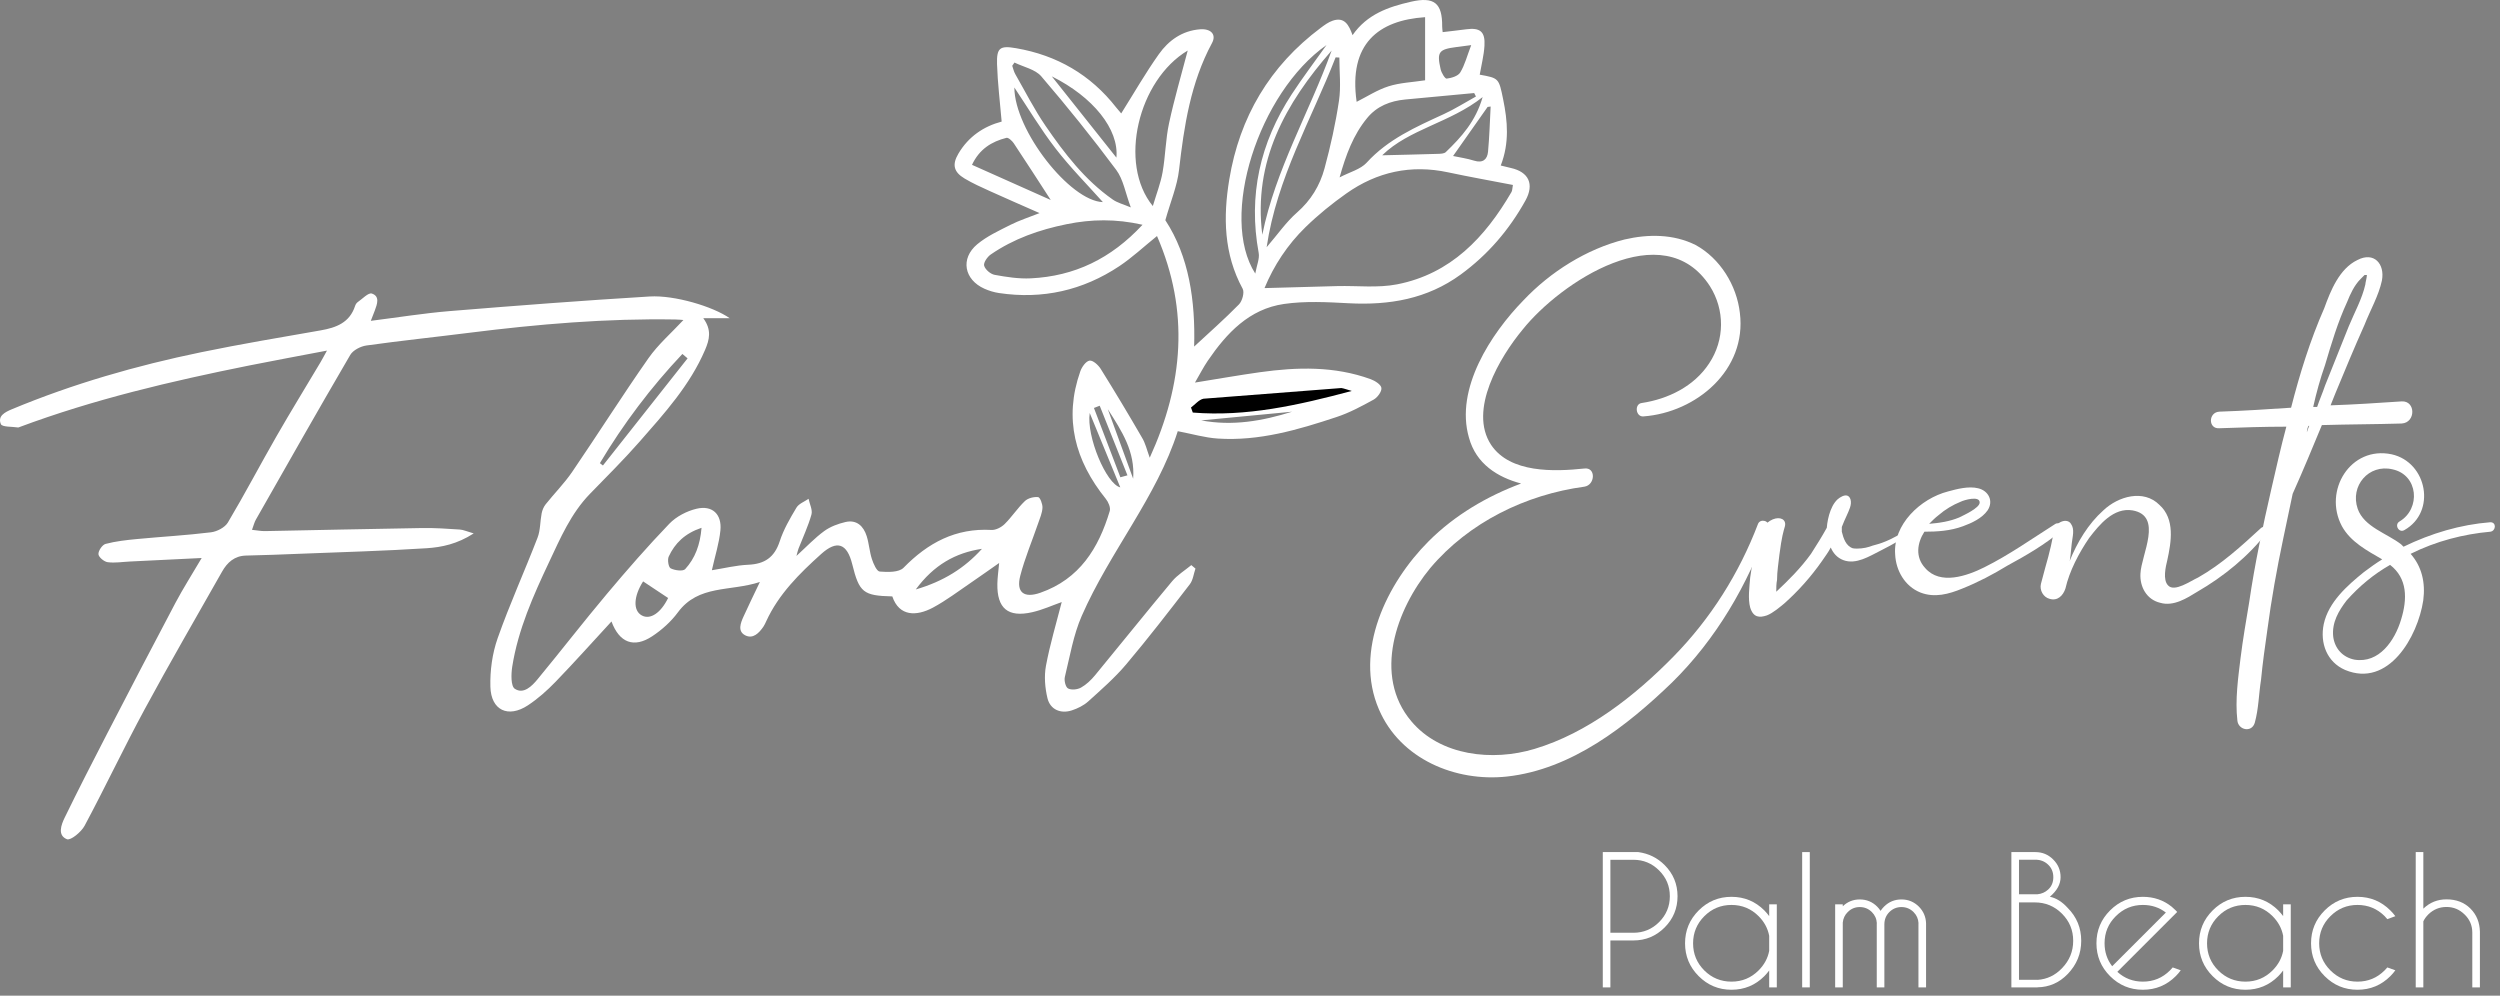 <svg xmlns="http://www.w3.org/2000/svg" width="344" height="137" viewBox="0 0 344 137" fill="none"><rect x="0" y="0" width="344" height="137" fill="#808080" stroke="none"/><path d="M342.678 71.859C343.547 71.859 343.439 73.055 342.678 73.163C338.983 73.49 335.179 74.468 331.702 76.206C333.223 77.945 333.766 80.119 333.44 82.618C332.68 87.617 328.659 94.681 322.681 92.182C320.182 91.095 319.204 88.487 319.747 85.879C320.399 82.836 323.007 80.553 325.29 78.706C326.159 78.054 326.92 77.51 327.789 76.967C325.724 75.772 323.442 74.576 322.247 72.403C319.638 67.512 323.442 61.318 329.093 62.513C333.984 63.6 335.288 70.447 330.832 72.946C330.071 73.381 329.419 72.185 330.18 71.751C333.114 70.012 332.788 65.339 329.202 64.578C325.942 63.817 323.333 66.86 324.42 70.012C325.29 72.511 328.441 73.381 330.397 74.902C330.506 75.011 330.615 75.12 330.723 75.228C334.527 73.381 338.548 72.185 342.678 71.859ZM330.397 85.227C331.267 82.401 331.267 79.575 328.876 77.728C326.594 79.032 324.638 80.662 322.899 82.618C321.812 84.031 320.834 85.661 321.051 87.617C321.269 89.248 322.355 90.443 323.985 90.769C327.354 91.312 329.528 88.161 330.397 85.227Z" fill="white"></path><path d="M330.468 55.232C332.424 55.123 332.424 58.166 330.468 58.275C326.882 58.384 323.187 58.384 319.492 58.492C318.188 61.644 316.883 64.796 315.471 67.947C315.036 70.012 314.601 72.077 314.167 74.142C313.297 78.271 312.536 82.51 311.993 86.639C311.667 88.922 311.341 91.204 311.124 93.486C310.798 95.551 310.798 97.507 310.254 99.463C309.819 100.876 307.972 100.441 307.863 99.137C307.537 96.312 307.972 93.269 308.298 90.552C308.624 87.944 309.059 85.444 309.493 82.836C310.254 77.619 311.341 72.511 312.536 67.295C313.188 64.469 313.841 61.535 314.601 58.71C311.558 58.71 308.407 58.818 305.364 58.927C303.842 59.036 303.842 56.753 305.364 56.645C308.624 56.536 311.993 56.319 315.253 56.101C316.449 51.428 317.862 46.864 319.818 42.408C320.687 40.017 321.883 36.974 324.382 35.779C326.664 34.584 328.186 36.322 327.751 38.605C327.316 40.669 326.121 42.734 325.36 44.69C323.947 47.842 322.643 50.994 321.339 54.145C321.122 54.689 320.904 55.232 320.687 55.775C323.947 55.667 327.208 55.449 330.468 55.232ZM317.427 59.47C317.536 59.144 317.644 58.818 317.753 58.601H317.644C317.536 58.818 317.427 59.144 317.427 59.47ZM318.84 55.993C319.166 55.015 319.6 54.036 319.926 53.059C321.013 50.342 322.1 47.625 323.187 44.908C323.947 43.06 325.034 41.104 325.469 39.148C325.469 38.931 325.686 38.17 325.686 37.844C325.578 37.844 325.469 37.844 325.36 37.844C325.143 38.061 324.926 38.279 324.817 38.387C323.947 39.257 323.404 40.452 322.969 41.539C321.665 44.364 320.796 47.299 319.926 50.233C319.274 52.08 318.731 54.036 318.296 55.993C318.405 55.993 318.622 55.993 318.84 55.993Z" fill="white"></path><path d="M311.154 72.62C311.589 72.294 312.349 72.729 311.915 73.272C309.415 76.532 305.937 79.358 302.351 81.423C300.938 82.292 299.091 83.488 297.243 82.944C295.396 82.51 294.418 80.771 294.526 78.923C294.635 76.315 297.678 70.99 293.44 70.229C290.831 69.795 288.875 72.186 287.462 74.033C286.05 76.098 284.745 78.597 284.202 80.988C283.876 81.966 283.115 82.727 282.029 82.401C281.159 82.184 280.616 81.206 280.833 80.336C281.811 76.532 281.92 76.75 282.681 72.838C282.898 71.859 284.419 71.207 284.963 72.077C285.506 72.838 285.18 73.816 285.071 74.794C284.963 75.772 284.854 77.185 284.745 77.293C285.832 74.576 287.354 72.077 289.419 70.229C291.483 68.273 294.961 67.295 297.135 69.469C299.308 71.425 298.765 74.576 298.221 77.076C298.004 77.945 297.569 79.793 298.33 80.554C299.199 81.532 301.482 79.901 302.46 79.467C305.72 77.619 308.437 75.12 311.154 72.62Z" fill="white"></path><path d="M282.837 72.077C283.489 71.751 284.141 72.62 283.597 73.055C281.424 74.902 278.816 76.424 276.207 77.837C274.251 79.032 272.186 80.119 270.013 80.988C268.165 81.749 266.209 82.292 264.253 81.532C262.08 80.662 260.884 78.489 260.775 76.315C260.449 72.185 264.253 68.599 268.057 67.621C269.252 67.295 270.882 66.86 272.186 67.186C273.599 67.512 274.36 68.925 273.491 70.229C272.73 71.316 271.317 71.968 270.122 72.403C268.383 73.055 266.535 73.163 264.796 73.163C263.818 74.685 263.492 76.641 264.905 78.163C266.97 80.553 270.665 79.249 273.056 78.054C276.534 76.315 279.576 74.142 282.837 72.077ZM266.753 70.881C266.318 71.207 265.883 71.642 265.449 72.077C266.861 71.968 268.274 71.751 269.578 71.207C270.23 70.881 272.404 69.903 272.404 69.142C272.404 68.164 270.23 68.816 269.796 69.034C268.709 69.469 267.622 70.121 266.753 70.881Z" fill="white"></path><path d="M263.431 72.403C263.866 72.186 264.192 72.729 263.757 72.946C262.127 73.924 260.497 74.903 258.758 75.772C257.237 76.533 255.389 77.728 253.65 77.076C252.781 76.75 252.238 76.098 251.911 75.337C251.585 75.989 251.151 76.533 250.716 77.185C249.195 79.358 247.456 81.314 245.5 83.053C244.956 83.488 243.978 84.357 243.109 84.683C242.131 85.009 241.261 85.009 240.826 83.597C240.5 82.401 240.718 80.771 240.826 79.467C241.044 78.163 241.153 76.967 241.37 75.663C242.131 70.664 246.043 70.555 245.608 72.403C245.391 73.164 245.174 73.816 244.848 76.315C244.739 77.402 244.521 78.597 244.521 79.793C244.413 80.336 244.413 80.88 244.413 81.423C246.152 79.793 247.782 78.163 249.195 76.207C249.955 75.011 250.716 73.816 251.368 72.62C251.477 71.207 252.02 69.034 253.324 68.382C253.868 68.056 254.411 68.056 254.628 68.708C254.846 69.469 254.411 70.229 254.085 70.99C253.868 71.425 253.65 71.968 253.433 72.512C253.433 72.729 253.433 72.946 253.433 73.164C253.65 74.033 253.976 75.12 254.954 75.446C255.606 75.555 256.585 75.446 257.237 75.228C257.78 75.011 258.432 74.903 258.975 74.685C260.497 74.142 262.018 73.164 263.431 72.403Z" fill="white"></path><path d="M241.907 72.077C242.233 71.316 243.537 71.642 243.32 72.511C240.494 80.445 236.147 87.944 230.061 93.921C223.866 99.898 216.259 105.875 207.348 106.853C200.284 107.614 192.676 104.462 189.742 97.616C186.264 89.574 190.829 80.228 196.589 74.468C200.175 70.881 204.631 68.273 209.304 66.534C206.044 65.665 203.109 63.817 202.131 60.231C200.175 53.493 205.174 45.886 209.63 41.321C213.325 37.409 218.324 34.257 223.54 32.953C226.801 32.193 230.278 32.193 233.321 33.714C236.69 35.562 238.973 39.257 239.407 43.06C240.385 50.885 233.43 56.753 226.149 57.297C225.062 57.406 224.845 55.558 225.931 55.449C229.518 54.906 233.104 53.167 235.169 50.016C237.342 46.755 237.342 42.626 235.278 39.365C228.866 29.476 214.738 38.822 209.521 45.342C206.37 49.146 202.023 56.427 205.174 61.209C207.782 65.121 213.868 64.904 217.998 64.469C219.628 64.252 219.519 66.752 217.998 66.969C209.956 68.056 202.131 71.859 196.806 78.163C192.133 83.814 188.873 92.943 194.198 99.246C198.219 104.028 205.392 104.788 211.151 103.05C218.433 100.876 224.953 95.768 230.278 90.334C235.386 85.118 239.299 78.923 241.907 72.077Z" fill="white"></path><path d="M158.204 62.983C162.831 52.837 163.69 42.81 159.204 32.478C157.345 33.981 155.777 35.452 154.014 36.627C148.994 39.966 143.448 41.218 137.464 40.322C136.779 40.221 136.086 40.01 135.454 39.727C132.663 38.479 132.12 35.578 134.461 33.617C135.803 32.495 137.472 31.733 139.056 30.931C140.243 30.331 141.527 29.922 143.043 29.322C140.624 28.253 138.408 27.296 136.208 26.296C135.029 25.761 133.833 25.226 132.723 24.562C131.22 23.662 130.989 22.649 131.873 21.146C133.262 18.784 135.377 17.378 137.828 16.73C137.601 14.044 137.273 11.434 137.192 8.821C137.123 6.556 137.61 6.252 139.81 6.633C145.437 7.602 150.056 10.276 153.585 14.785C153.844 15.113 154.124 15.425 154.278 15.608C156.008 12.861 157.608 10.061 159.464 7.448C160.805 5.556 162.677 4.219 165.128 4.032C166.627 3.919 167.405 4.749 166.773 5.92C163.831 11.382 162.924 17.334 162.235 23.387C161.984 25.591 161.076 27.718 160.351 30.299C163.613 35.274 164.496 41.408 164.314 47.688C166.388 45.764 168.511 43.896 170.484 41.882C170.938 41.416 171.262 40.233 170.991 39.735C168.385 34.946 168.3 29.837 169.147 24.703C170.561 16.122 174.714 9.085 181.731 3.834C182.246 3.449 182.793 3.04 183.392 2.841C185.009 2.302 185.609 3.437 186.111 4.838C188.113 1.954 191.042 0.949 194.137 0.24C197.338 -0.493 198.472 0.402 198.444 3.651C198.444 3.862 198.476 4.069 198.509 4.421C199.623 4.287 200.68 4.174 201.738 4.032C203.662 3.773 204.384 4.344 204.262 6.305C204.181 7.634 203.837 8.951 203.61 10.276C206.243 10.75 206.239 10.754 206.831 13.655C207.447 16.657 207.714 19.647 206.503 22.775C206.997 22.896 207.439 23.014 207.884 23.111C210.343 23.654 211.158 25.327 209.898 27.6C207.665 31.623 204.732 35.051 200.984 37.782C196.362 41.149 191.163 42.02 185.592 41.728C182.627 41.57 179.6 41.404 176.683 41.825C171.894 42.514 168.791 45.832 166.193 49.637C165.59 50.524 165.1 51.488 164.427 52.643C167.575 52.137 170.46 51.626 173.365 51.217C178.502 50.5 183.623 50.366 188.599 52.173C189.194 52.388 190.025 52.914 190.082 53.38C190.142 53.879 189.543 54.693 189.016 54.985C187.371 55.892 185.686 56.796 183.911 57.383C178.616 59.142 173.247 60.718 167.571 60.345C165.78 60.228 164.014 59.701 162.061 59.332C159.184 68.371 152.726 75.891 148.849 84.744C147.694 87.381 147.216 90.323 146.523 93.151C146.406 93.641 146.62 94.544 146.965 94.731C147.418 94.978 148.257 94.889 148.747 94.613C149.477 94.204 150.133 93.576 150.672 92.924C154.221 88.621 157.705 84.266 161.279 79.987C162.008 79.116 163.033 78.496 163.925 77.759C164.115 77.917 164.305 78.079 164.496 78.237C164.245 78.962 164.164 79.817 163.718 80.396C160.853 84.116 157.985 87.839 154.954 91.425C153.395 93.272 151.539 94.889 149.736 96.518C149.116 97.077 148.285 97.486 147.483 97.749C145.948 98.252 144.509 97.636 144.133 96.08C143.788 94.654 143.659 93.053 143.922 91.623C144.473 88.666 145.348 85.765 146.094 82.844C144.805 83.297 143.452 83.921 142.03 84.241C138.691 84.999 137.176 83.715 137.237 80.319C137.253 79.46 137.379 78.606 137.484 77.467C136.094 78.435 134.887 79.302 133.659 80.137C131.913 81.32 130.224 82.617 128.372 83.609C126.111 84.817 123.725 84.849 122.781 82.066C118.782 81.968 118.231 81.527 117.271 77.649C116.562 74.785 115.188 74.254 112.984 76.239C110.002 78.922 107.146 81.75 105.432 85.485C105.318 85.732 105.209 85.984 105.059 86.206C104.447 87.11 103.605 87.977 102.531 87.414C101.461 86.855 101.907 85.72 102.316 84.821C102.96 83.394 103.653 81.993 104.561 80.08C100.481 81.425 96.117 80.417 93.281 84.257C92.337 85.538 91.073 86.672 89.74 87.551C87.22 89.213 85.219 88.443 84.141 85.513C81.556 88.313 79.06 91.109 76.459 93.803C75.3 95.002 74.028 96.137 72.642 97.052C69.928 98.839 67.566 97.745 67.477 94.5C67.416 92.272 67.74 89.909 68.478 87.815C70.126 83.135 72.185 78.606 73.971 73.975C74.368 72.945 74.312 71.746 74.531 70.636C74.616 70.203 74.802 69.749 75.073 69.404C76.273 67.897 77.65 66.516 78.732 64.931C82.269 59.749 85.62 54.438 89.222 49.3C90.571 47.376 92.402 45.796 94.039 44.033C93.792 44.017 93.362 43.965 92.933 43.961C83.44 43.798 74.008 44.605 64.6 45.788C59.876 46.383 55.14 46.878 50.424 47.538C49.621 47.651 48.58 48.182 48.195 48.839C43.803 56.354 39.513 63.935 35.206 71.503C34.999 71.868 34.902 72.297 34.675 72.905C35.36 72.974 35.927 73.091 36.49 73.079C43.69 72.945 50.89 72.771 58.085 72.658C59.811 72.629 61.545 72.751 63.271 72.865C63.761 72.897 64.24 73.128 65.18 73.399C62.911 74.862 60.779 75.303 58.693 75.437C52.915 75.81 47.126 75.964 41.34 76.195C38.852 76.292 36.365 76.397 33.873 76.446C32.256 76.478 31.268 77.394 30.543 78.678C26.973 84.983 23.331 91.255 19.887 97.628C17.035 102.903 14.47 108.336 11.638 113.627C11.18 114.486 9.721 115.677 9.215 115.479C7.882 114.952 8.413 113.506 8.895 112.517C10.787 108.632 12.76 104.783 14.745 100.942C17.853 94.938 20.973 88.937 24.137 82.961C25.19 80.972 26.41 79.063 27.751 76.782C24.307 76.953 21.094 77.106 17.885 77.264C16.86 77.313 15.819 77.491 14.818 77.358C14.324 77.293 13.575 76.669 13.546 76.26C13.514 75.79 14.077 74.963 14.527 74.842C15.928 74.473 17.391 74.311 18.842 74.173C22.237 73.849 25.644 73.663 29.027 73.245C29.862 73.144 30.948 72.581 31.357 71.896C33.678 67.995 35.785 63.971 38.046 60.033C40.007 56.614 42.077 53.255 44.091 49.864C44.33 49.467 44.541 49.053 44.99 48.243C41.142 48.98 37.694 49.608 34.262 50.297C23.545 52.453 12.914 54.944 2.647 58.777C2.595 58.797 2.542 58.83 2.493 58.822C1.667 58.688 0.306 58.781 0.123 58.364C-0.363 57.246 0.682 56.711 1.63 56.314C10.046 52.809 18.773 50.305 27.682 48.466C33.136 47.34 38.633 46.42 44.119 45.46C46.259 45.087 48.106 44.406 48.856 42.109C48.92 41.91 49.05 41.692 49.216 41.574C49.861 41.129 50.691 40.237 51.161 40.391C52.308 40.768 51.894 41.858 51.57 42.737C51.424 43.138 51.262 43.531 51.023 44.147C54.747 43.677 58.304 43.102 61.877 42.806C71.042 42.056 80.211 41.351 89.392 40.796C92.828 40.59 98.111 42.178 100.404 43.782C99.079 43.782 98.066 43.782 96.77 43.782C97.957 45.399 97.624 46.724 97.021 48.138C94.934 53.012 91.434 56.869 88.01 60.77C85.83 63.25 83.484 65.58 81.179 67.95C78.554 70.652 77.107 74.052 75.539 77.378C73.368 81.981 71.293 86.636 70.487 91.708C70.325 92.729 70.276 94.411 70.84 94.779C72.039 95.566 73.185 94.419 73.967 93.467C77.176 89.585 80.255 85.594 83.493 81.742C86.268 78.435 89.112 75.174 92.102 72.062C93.054 71.074 94.497 70.324 95.842 70.004C98.005 69.486 99.35 70.75 99.128 72.986C98.957 74.736 98.398 76.45 97.953 78.464C99.63 78.2 101.283 77.783 102.952 77.71C105.209 77.613 106.566 76.697 107.288 74.489C107.818 72.86 108.706 71.329 109.593 69.85C109.917 69.307 110.691 69.032 111.258 68.635C111.408 69.364 111.833 70.17 111.655 70.806C111.205 72.411 110.48 73.938 109.872 75.498C109.779 75.733 109.735 75.988 109.593 76.495C110.995 75.214 112.117 74.019 113.418 73.071C114.252 72.463 115.314 72.07 116.335 71.831C117.874 71.475 118.818 72.386 119.256 73.768C119.58 74.793 119.641 75.903 119.973 76.924C120.184 77.576 120.638 78.614 121.051 78.646C122.149 78.735 123.692 78.776 124.328 78.123C127.687 74.688 131.504 72.642 136.431 72.921C137.026 72.954 137.788 72.552 138.238 72.111C139.234 71.126 140.012 69.915 141.025 68.947C141.45 68.541 142.257 68.339 142.852 68.404C143.116 68.432 143.472 69.364 143.444 69.87C143.407 70.596 143.087 71.317 142.844 72.026C142.022 74.424 141.025 76.774 140.389 79.221C139.789 81.531 140.912 82.349 143.152 81.563C148.545 79.679 151.166 75.441 152.702 70.316C152.843 69.846 152.511 69.08 152.163 68.647C147.929 63.392 146.345 57.618 148.654 51.083C148.865 50.488 149.424 49.702 149.922 49.621C150.372 49.548 151.122 50.22 151.45 50.747C153.394 53.863 155.287 57.015 157.126 60.195C157.6 60.949 157.799 61.877 158.204 62.983ZM208.176 25.449C205.085 24.849 202.163 24.335 199.266 23.715C194.157 22.617 189.478 23.642 185.26 26.62C183.283 28.017 181.379 29.561 179.649 31.247C177.161 33.669 175.273 36.55 173.997 39.642C177.372 39.548 180.69 39.447 184.008 39.366C186.755 39.297 189.575 39.646 192.233 39.127C199.631 37.681 204.347 32.661 207.981 26.421C208.103 26.206 208.087 25.911 208.176 25.449ZM157.211 30.927C153.52 30.092 150.161 30.161 146.782 30.846C143.039 31.603 139.489 32.843 136.325 35.019C135.855 35.343 135.304 36.149 135.418 36.558C135.563 37.089 136.293 37.713 136.86 37.818C138.497 38.118 140.186 38.382 141.835 38.3C147.832 38.009 152.876 35.606 157.211 30.927ZM155.599 28.54C154.849 26.539 154.574 24.695 153.593 23.378C150.311 18.97 146.859 14.676 143.278 10.503C142.443 9.53 140.839 9.222 139.591 8.606C139.49 8.756 139.384 8.902 139.283 9.052C139.421 9.437 139.502 9.854 139.704 10.203C141.07 12.589 142.318 15.061 143.869 17.321C146.47 21.11 149.274 24.768 153.099 27.446C153.747 27.908 154.582 28.107 155.599 28.54ZM174.289 34.018C175.832 32.223 176.983 30.542 178.466 29.245C180.386 27.568 181.618 25.522 182.254 23.172C183.084 20.113 183.777 16.997 184.243 13.865C184.535 11.925 184.296 9.903 184.296 7.918C184.126 7.91 183.952 7.901 183.781 7.893C180.451 16.442 175.698 24.477 174.289 34.018ZM196.094 11.05C196.094 8.116 196.094 5.24 196.094 2.363C189.693 2.792 185.528 6.005 186.674 14.011C188.088 13.302 189.506 12.37 191.062 11.876C192.63 11.378 194.332 11.317 196.094 11.05ZM203.091 13.278C203.01 13.12 202.929 12.962 202.848 12.804C199.684 13.1 196.52 13.387 193.359 13.691C191.301 13.89 189.47 14.595 188.121 16.24C186.204 18.569 185.195 21.316 184.328 24.408C185.746 23.666 187.209 23.306 188.052 22.382C190.997 19.153 194.822 17.471 198.651 15.709C200.178 15.008 201.612 14.096 203.091 13.278ZM163.43 6.953C156.616 11.017 153.836 22.499 158.629 28.354C159.132 26.66 159.703 25.21 159.97 23.707C160.367 21.474 160.383 19.165 160.862 16.953C161.583 13.594 162.559 10.292 163.43 6.953ZM173.693 32.3C175.496 23.338 180.175 15.45 183.234 6.957C176.869 14.222 172.417 22.195 173.693 32.3ZM172.725 37.644C172.931 36.481 173.34 35.59 173.195 34.8C171.736 26.891 173.389 19.643 177.74 12.974C179.223 10.701 180.872 8.534 182.529 6.196C173.182 12.747 167.713 29.833 172.725 37.644ZM190.187 21.369C192.671 21.308 195.28 21.251 197.889 21.17C198.25 21.158 198.72 21.146 198.942 20.927C201.073 18.877 203.051 16.706 204.011 13.359C199.522 16.912 193.906 17.743 190.187 21.369ZM144.582 27.519C142.913 24.946 141.224 22.317 139.494 19.716C139.267 19.375 138.748 18.901 138.485 18.966C136.447 19.481 134.761 20.514 133.748 22.682C137.508 24.363 141.143 25.984 144.582 27.519ZM151.758 27.811C149.639 25.437 147.273 23.054 145.235 20.417C143.176 17.751 141.442 14.834 139.575 12.038C139.599 17.949 147.244 27.673 151.758 27.811ZM144.728 10.507C147.71 14.262 150.635 17.941 153.617 21.689C153.986 17.795 150.429 13.351 144.728 10.507ZM205.113 14.659C204.975 14.676 204.837 14.696 204.696 14.712C203.128 16.941 201.56 19.169 199.943 21.466C200.863 21.665 201.876 21.802 202.836 22.106C204.031 22.483 204.651 21.94 204.752 20.887C204.947 18.816 204.999 16.734 205.113 14.659ZM94.61 49.309C94.371 49.106 94.136 48.903 93.897 48.705C89.566 53.295 85.782 58.303 82.544 63.728C82.682 63.838 82.82 63.943 82.962 64.052C86.847 59.138 90.729 54.223 94.61 49.309ZM96.531 72.625C94.205 73.411 92.864 74.765 92.021 76.572C91.814 77.009 91.981 78.05 92.284 78.204C92.848 78.492 93.978 78.642 94.282 78.31C95.639 76.823 96.34 74.984 96.531 72.625ZM135.118 75.518C131.459 76.065 128.494 77.743 126.01 81.109C129.859 79.983 132.736 78.156 135.118 75.518ZM202.439 6.208C201.446 6.338 200.924 6.41 200.397 6.475C197.97 6.787 197.686 7.144 198.233 9.538C198.347 10.028 198.833 10.847 199.064 10.819C199.728 10.738 200.624 10.47 200.928 9.972C201.556 8.943 201.86 7.715 202.439 6.208ZM91.932 82.284C90.709 81.47 89.598 80.733 88.492 79.999C87.196 82.029 87.066 84.002 88.31 84.683C89.481 85.327 90.939 84.326 91.932 82.284ZM154.164 65.673C154.488 65.584 154.813 65.495 155.137 65.406C153.864 62.213 152.592 59.02 151.32 55.828C151.057 55.929 150.789 56.03 150.526 56.136C151.737 59.316 152.949 62.496 154.164 65.673ZM149.947 56.828C149.46 60.017 152.232 66.613 154.152 67.063C152.758 63.675 151.276 60.062 149.947 56.828ZM177.793 56.65C173.64 57.047 169.491 57.444 165.282 57.845C169.581 58.656 173.709 57.934 177.793 56.65ZM152.434 56.306C153.662 59.669 154.756 62.675 155.923 65.871C156.198 62.14 154.407 59.389 152.434 56.306Z" fill="white"></path><path d="M184.572 53.393C184.937 53.449 185.289 53.591 186.002 53.794C178.588 55.775 171.494 57.363 164.128 56.768C164.047 56.537 163.962 56.306 163.881 56.075C164.448 55.657 164.967 54.997 165.595 54.863" fill="black"></path><path d="M332.404 117.248H333.451V125.032C334.336 124.178 335.398 123.752 336.64 123.752C337.989 123.752 339.087 124.175 339.932 125.02C340.778 125.866 341.212 126.932 341.235 128.22V135.864H340.188V128.313C340.188 127.343 339.835 126.517 339.129 125.835C338.431 125.144 337.601 124.799 336.64 124.799C335.678 124.799 334.848 125.136 334.15 125.811C333.839 126.122 333.607 126.443 333.451 126.777V135.864H332.404V117.248Z" fill="white"></path><path d="M328.495 133.118L329.6 133.514C329.399 133.793 329.17 134.061 328.914 134.317C327.665 135.566 326.156 136.19 324.388 136.19C322.627 136.19 321.122 135.566 319.873 134.317C318.624 133.068 318 131.559 318 129.791C318 128.03 318.624 126.525 319.873 125.276C321.122 124.027 322.627 123.403 324.388 123.403C326.156 123.403 327.665 124.027 328.914 125.276C329.17 125.532 329.399 125.796 329.6 126.067L328.495 126.475C328.379 126.335 328.255 126.195 328.123 126.056C327.091 125.032 325.846 124.52 324.388 124.52C322.937 124.52 321.696 125.036 320.664 126.067C319.633 127.091 319.117 128.332 319.117 129.791C319.117 131.249 319.633 132.494 320.664 133.526C321.696 134.557 322.937 135.073 324.388 135.073C325.846 135.073 327.091 134.557 328.123 133.526C328.255 133.394 328.379 133.258 328.495 133.118Z" fill="white"></path><path d="M315.208 135.864H314.161V133.537C313.959 133.809 313.738 134.069 313.498 134.317C312.249 135.566 310.74 136.19 308.972 136.19C307.211 136.19 305.706 135.566 304.457 134.317C303.208 133.068 302.584 131.563 302.584 129.802C302.584 128.034 303.208 126.525 304.457 125.276C305.706 124.027 307.211 123.403 308.972 123.403C310.74 123.403 312.249 124.027 313.498 125.276C313.738 125.524 313.959 125.784 314.161 126.056V124.438H315.208V135.864ZM314.161 130.838V128.767C313.967 127.743 313.482 126.843 312.707 126.067C311.675 125.036 310.43 124.52 308.972 124.52C307.513 124.52 306.268 125.036 305.237 126.067C304.205 127.099 303.689 128.344 303.689 129.802C303.689 131.261 304.205 132.506 305.237 133.537C306.268 134.561 307.513 135.073 308.972 135.073C310.43 135.073 311.675 134.557 312.707 133.526C313.482 132.75 313.967 131.854 314.161 130.838Z" fill="white"></path><path d="M291.345 133.723C292.33 134.623 293.501 135.073 294.858 135.073C296.317 135.073 297.562 134.557 298.593 133.526C298.725 133.394 298.849 133.258 298.966 133.118L300.071 133.514C299.869 133.793 299.641 134.061 299.385 134.317C298.136 135.566 296.627 136.19 294.858 136.19C293.098 136.19 291.593 135.566 290.344 134.317C289.095 133.068 288.471 131.559 288.471 129.791C288.471 128.03 289.095 126.525 290.344 125.276C291.593 124.027 293.098 123.403 294.858 123.403C296.371 123.403 297.694 123.857 298.826 124.764C299.012 124.919 299.198 125.09 299.385 125.276C299.454 125.346 299.52 125.416 299.582 125.486L298.791 126.277L291.345 133.723ZM298.023 125.567C297.116 124.869 296.061 124.52 294.858 124.52C293.408 124.52 292.167 125.036 291.135 126.067C290.104 127.091 289.588 128.332 289.588 129.791C289.588 130.993 289.937 132.048 290.635 132.955L298.023 125.567Z" fill="white"></path><path d="M280.07 117.248C281.024 117.248 281.839 117.585 282.513 118.26C283.196 118.935 283.537 119.749 283.537 120.703C283.537 121.665 283.045 122.561 282.06 123.391C282.928 123.57 283.747 124.081 284.515 124.927C285.756 126.176 286.376 127.685 286.376 129.453C286.376 131.214 285.756 132.738 284.515 134.026C283.359 135.22 281.978 135.829 280.373 135.853V135.864H276.766V117.248H280.07ZM277.813 124.171V134.817H280.373V134.829C281.668 134.743 282.785 134.212 283.724 133.235C284.755 132.172 285.271 130.911 285.271 129.453C285.271 127.995 284.755 126.75 283.724 125.718C282.692 124.687 281.447 124.171 279.989 124.171H277.813ZM277.813 118.295V123.054H280.338C280.919 122.999 281.416 122.782 281.827 122.402C282.3 121.968 282.537 121.401 282.537 120.703C282.537 120.005 282.3 119.431 281.827 118.981C281.354 118.524 280.768 118.295 280.07 118.295H277.813Z" fill="white"></path><path d="M252.518 124.438H253.565V124.706C254.216 124.078 254.996 123.763 255.903 123.763C256.842 123.763 257.641 124.093 258.3 124.752C258.479 124.931 258.634 125.125 258.766 125.334C258.898 125.133 259.057 124.939 259.243 124.752C259.902 124.093 260.701 123.763 261.64 123.763C262.578 123.763 263.377 124.093 264.037 124.752C264.665 125.388 264.994 126.153 265.026 127.045V135.864H263.978V127.045H263.99C263.959 126.44 263.73 125.924 263.304 125.497C262.838 125.039 262.283 124.811 261.64 124.811C260.996 124.811 260.441 125.039 259.976 125.497C259.518 125.955 259.289 126.525 259.289 127.207V135.864H258.242V127.045H258.254C258.223 126.44 257.994 125.924 257.567 125.497C257.102 125.039 256.547 124.811 255.903 124.811C255.26 124.811 254.709 125.039 254.251 125.497C253.848 125.893 253.619 126.377 253.565 126.952V135.864H252.518V124.438Z" fill="white"></path><path d="M249.026 117.248V135.864H247.979V117.248H249.026Z" fill="white"></path><path d="M244.488 135.864H243.44V133.537C243.239 133.809 243.018 134.069 242.777 134.317C241.528 135.566 240.02 136.19 238.251 136.19C236.49 136.19 234.985 135.566 233.737 134.317C232.488 133.068 231.863 131.563 231.863 129.802C231.863 128.034 232.488 126.525 233.737 125.276C234.985 124.027 236.49 123.403 238.251 123.403C240.02 123.403 241.528 124.027 242.777 125.276C243.018 125.524 243.239 125.784 243.44 126.056V124.438H244.488V135.864ZM243.44 130.838V128.767C243.246 127.743 242.762 126.843 241.986 126.067C240.954 125.036 239.709 124.52 238.251 124.52C236.793 124.52 235.548 125.036 234.516 126.067C233.484 127.099 232.969 128.344 232.969 129.802C232.969 131.261 233.484 132.506 234.516 133.537C235.548 134.561 236.793 135.073 238.251 135.073C239.709 135.073 240.954 134.557 241.986 133.526C242.762 132.75 243.246 131.854 243.44 130.838Z" fill="white"></path><path d="M221.59 129.407V135.864H220.543V117.248H225.43C226.849 117.442 228.055 118.035 229.048 119.028C230.235 120.215 230.829 121.646 230.829 123.321C230.829 125.005 230.235 126.44 229.048 127.626C227.862 128.813 226.43 129.407 224.755 129.407H221.59ZM221.59 118.306V128.348H224.755C226.136 128.348 227.315 127.859 228.292 126.882C229.277 125.897 229.77 124.71 229.77 123.321C229.77 121.933 229.277 120.75 228.292 119.773C227.315 118.795 226.136 118.306 224.755 118.306H221.59Z" fill="white"></path></svg>